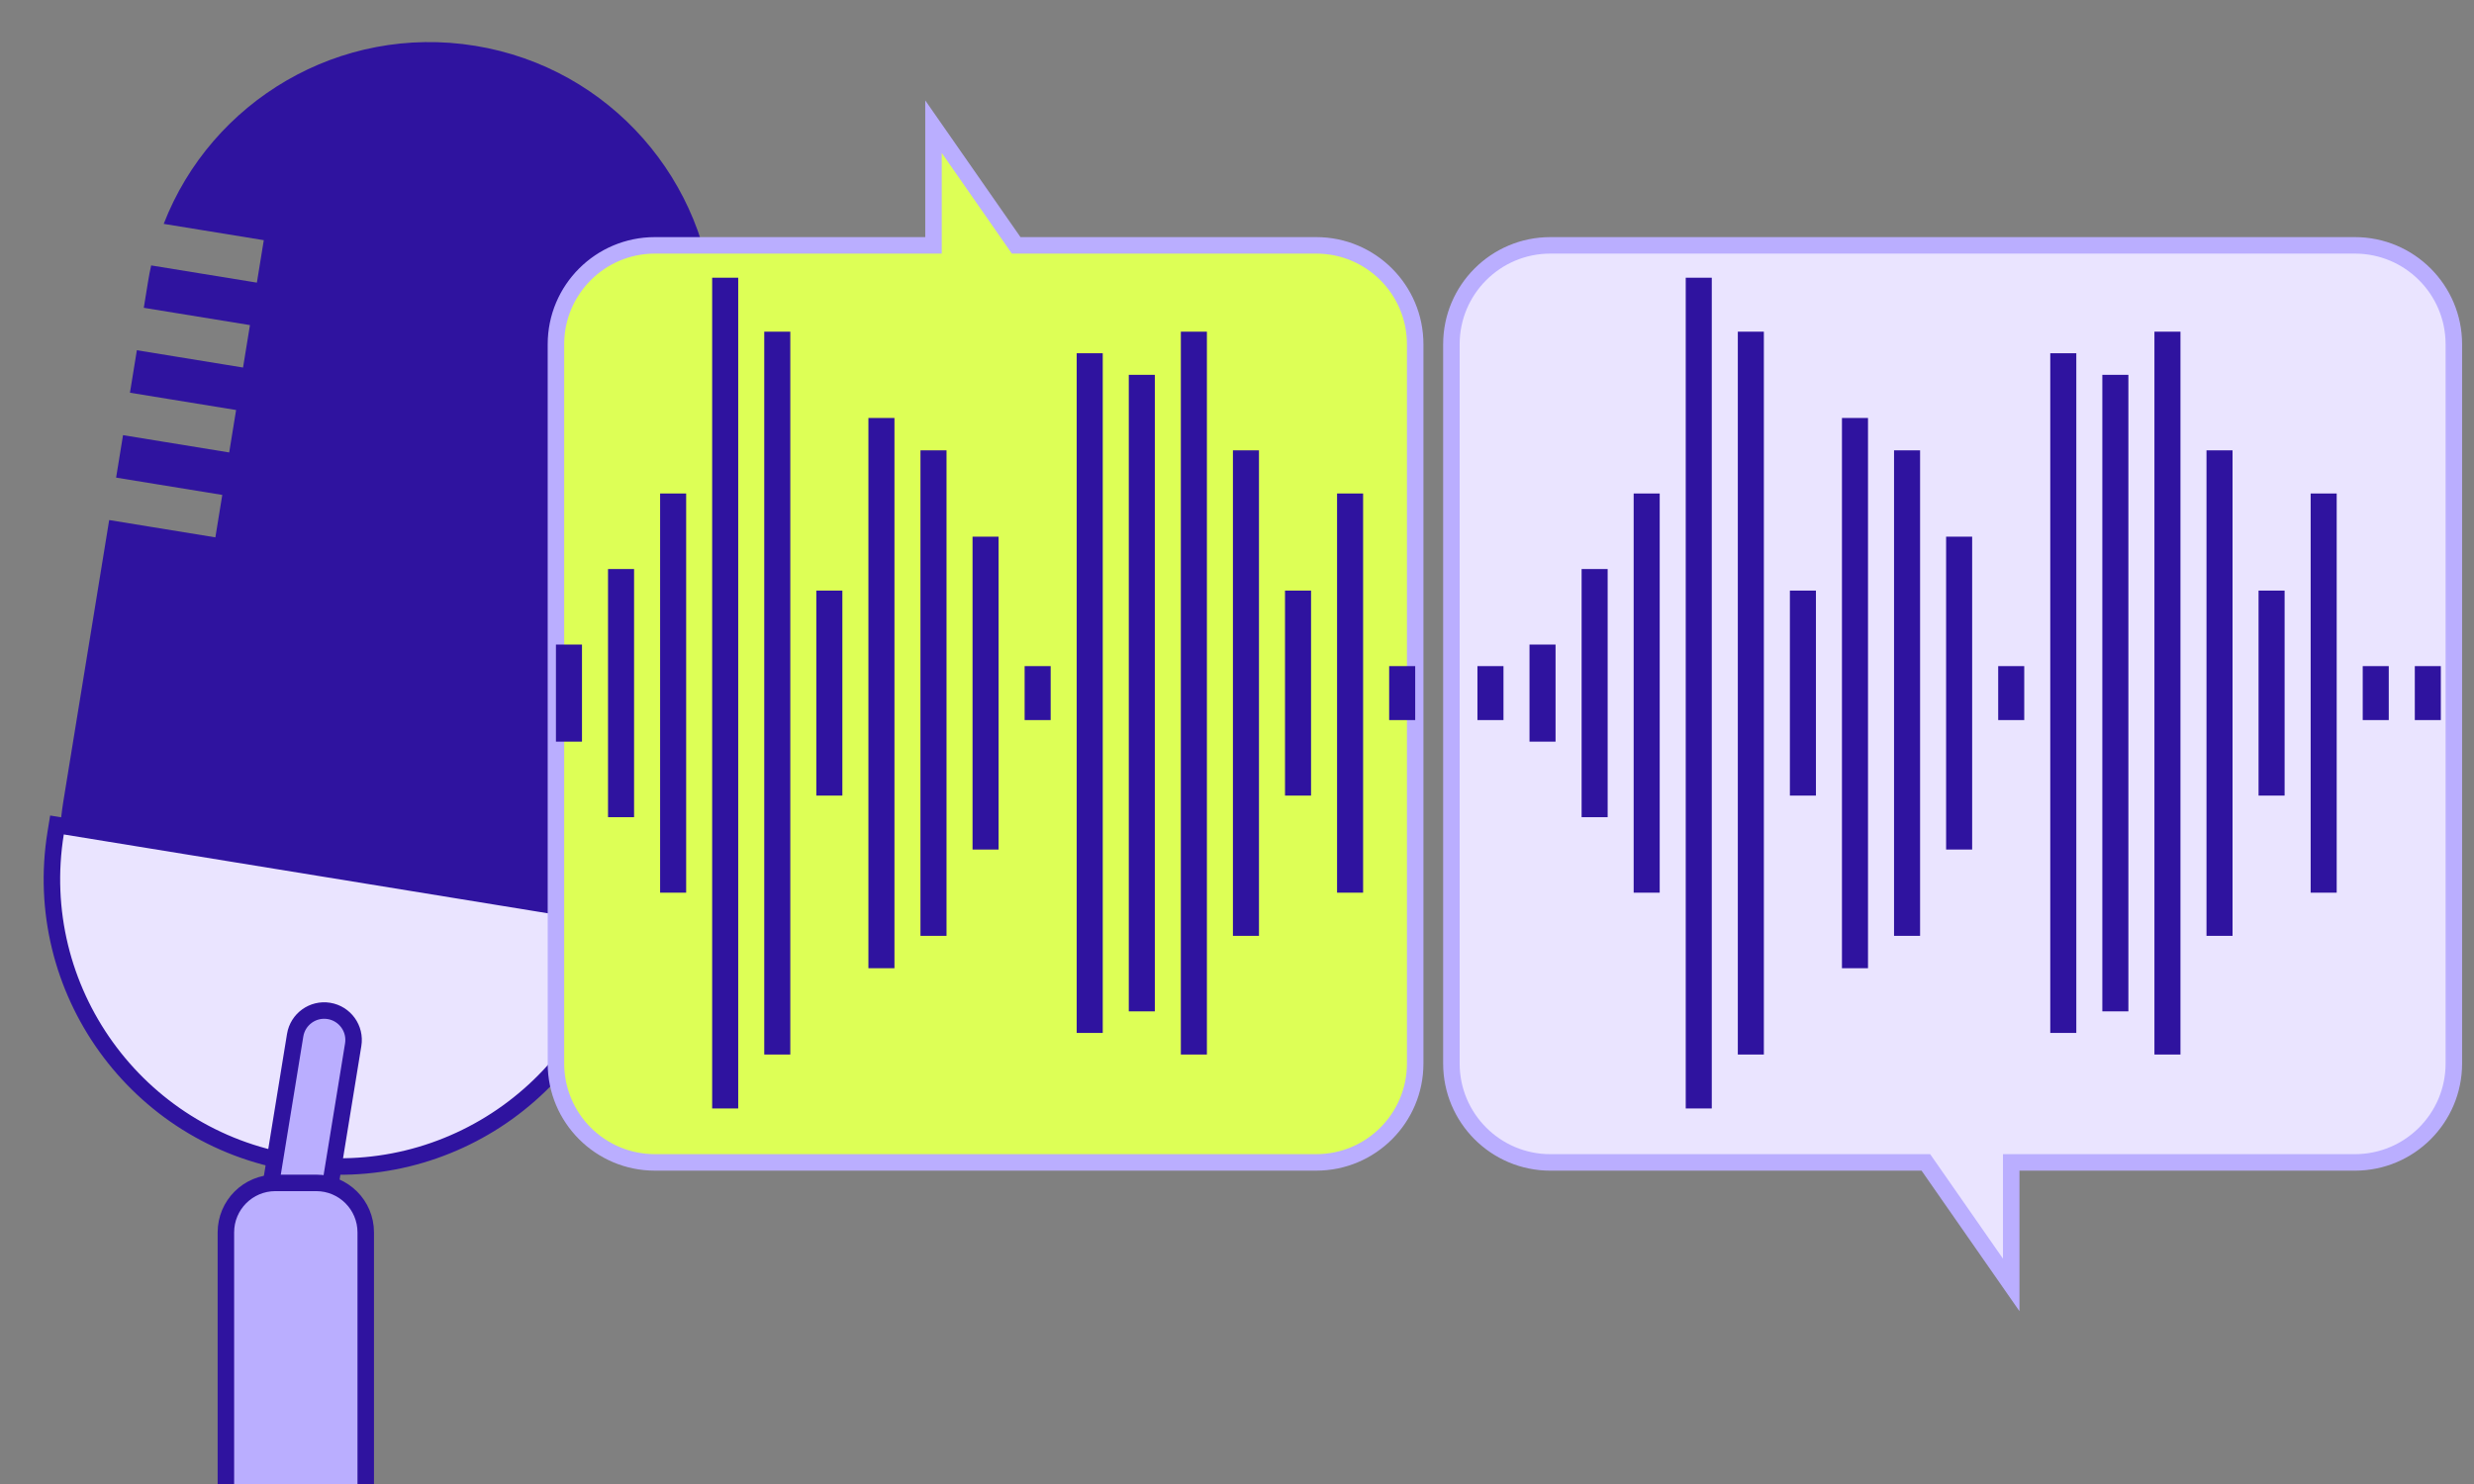 <svg width="150" height="90" viewBox="0 0 150 90" fill="none" xmlns="http://www.w3.org/2000/svg">
<rect x="0" y="0" width="150" height="90" fill="#808080" stroke="none"/>
<path d="M28.816 2.779C37.023 4.116 42.931 11.028 43.303 19.015L37.236 18.026L36.816 20.602L43.225 21.646C43.191 21.968 43.148 22.291 43.096 22.615L42.833 24.225L36.397 23.176L35.977 25.751L42.414 26.799L41.995 29.374L35.559 28.325L35.139 30.901L41.575 31.949L41.156 34.524L34.719 33.475L34.3 36.05L40.736 37.098L37.957 54.157C36.422 63.577 27.541 69.969 18.12 68.435C8.699 66.9 2.307 58.019 3.841 48.599L6.62 31.54L13.058 32.589L13.477 30.015L7.04 28.966L7.459 26.391L13.896 27.44L14.315 24.866L7.879 23.817L8.298 21.241L14.736 22.29L15.155 19.716L8.718 18.667L8.98 17.057C9.033 16.733 9.095 16.413 9.165 16.097L15.575 17.141L15.994 14.566L9.926 13.577C12.814 6.121 20.61 1.442 28.816 2.779Z" fill="#2F139F"/>
<path d="M37.87 55.64L37.793 56.112C36.244 65.616 27.285 72.065 17.782 70.516C8.278 68.968 1.829 60.009 3.377 50.505L3.454 50.033L37.87 55.64Z" fill="#EAE4FF" stroke="#2F139F"/>
<path d="M19.942 61.309C20.913 61.468 21.573 62.383 21.415 63.355L19.87 72.839L16.351 72.266L17.896 62.782C18.055 61.81 18.97 61.151 19.942 61.309Z" fill="#BAAEFF" stroke="#2F139F"/>
<path d="M13.696 74.739C13.696 73.082 15.039 71.739 16.696 71.739H19.174C20.831 71.739 22.175 73.082 22.175 74.739V90H13.696V74.739Z" fill="#BAAEFF"/>
<path d="M22.175 90V74.739C22.175 73.082 20.831 71.739 19.174 71.739H16.696C15.039 71.739 13.696 73.082 13.696 74.739V90" stroke="#2F139F"/>
<path d="M142.778 14.88C146.092 14.88 148.778 17.567 148.778 20.88V64.497C148.778 67.81 146.092 70.497 142.778 70.497H121.941V77.926L116.767 70.497H93.999C90.685 70.497 87.999 67.81 87.999 64.497V20.88C87.999 17.567 90.685 14.88 93.999 14.88H142.778Z" fill="#EAE4FF"/>
<path d="M148.778 64.497L149.278 64.497V64.497H148.778ZM121.941 70.497V69.997H121.441V70.497H121.941ZM121.941 77.926L121.531 78.212L122.441 79.519V77.926H121.941ZM116.767 70.497L117.177 70.211L117.028 69.997H116.767V70.497ZM93.999 70.497V70.997V70.497ZM87.999 64.497H87.499V64.497L87.999 64.497ZM142.778 14.88V15.38C145.816 15.38 148.278 17.843 148.278 20.88H148.778H149.278C149.278 17.291 146.368 14.38 142.778 14.38V14.88ZM148.778 20.88H148.278V64.497H148.778H149.278V20.88H148.778ZM148.778 64.497L148.278 64.497C148.278 67.534 145.816 69.997 142.778 69.997V70.497V70.997C146.368 70.997 149.278 68.086 149.278 64.497L148.778 64.497ZM142.778 70.497V69.997H121.941V70.497V70.997H142.778V70.497ZM121.941 70.497H121.441V77.926H121.941H122.441V70.497H121.941ZM121.941 77.926L122.352 77.641L117.177 70.211L116.767 70.497L116.356 70.782L121.531 78.212L121.941 77.926ZM116.767 70.497V69.997H93.999V70.497V70.997H116.767V70.497ZM93.999 70.497V69.997C90.962 69.997 88.499 67.534 88.499 64.497L87.999 64.497L87.499 64.497C87.499 68.086 90.409 70.997 93.999 70.997V70.497ZM87.999 64.497H88.499V20.88H87.999H87.499V64.497H87.999ZM87.999 20.88H88.499C88.499 17.843 90.962 15.38 93.999 15.38V14.88V14.38C90.409 14.38 87.499 17.291 87.499 20.88H87.999ZM93.999 14.88V15.38H142.778V14.88V14.38H93.999V14.88Z" fill="#BAAEFF"/>
<rect x="89.578" y="40.398" width="1.579" height="3.272" fill="#2F139F"/>
<rect x="146.411" y="40.398" width="1.579" height="3.272" fill="#2F139F"/>
<rect x="92.735" y="39.09" width="1.579" height="5.889" fill="#2F139F"/>
<rect x="95.894" y="34.51" width="1.579" height="15.049" fill="#2F139F"/>
<rect x="99.05" y="29.929" width="1.579" height="24.209" fill="#2F139F"/>
<rect x="102.207" y="16.843" width="1.579" height="50.382" fill="#2F139F"/>
<rect x="105.365" y="20.115" width="1.579" height="43.839" fill="#2F139F"/>
<rect x="108.522" y="35.818" width="1.579" height="12.432" fill="#2F139F"/>
<rect x="111.679" y="25.349" width="1.579" height="33.37" fill="#2F139F"/>
<rect x="114.837" y="27.312" width="1.579" height="29.444" fill="#2F139F"/>
<rect x="117.994" y="32.547" width="1.579" height="18.975" fill="#2F139F"/>
<rect x="121.152" y="40.398" width="1.579" height="3.272" fill="#2F139F"/>
<rect x="124.309" y="21.423" width="1.579" height="41.221" fill="#2F139F"/>
<rect x="127.466" y="22.732" width="1.579" height="38.604" fill="#2F139F"/>
<rect x="130.624" y="20.115" width="1.579" height="43.839" fill="#2F139F"/>
<rect x="133.781" y="27.312" width="1.579" height="29.444" fill="#2F139F"/>
<rect x="136.938" y="35.818" width="1.579" height="12.432" fill="#2F139F"/>
<rect x="140.096" y="29.929" width="1.579" height="24.209" fill="#2F139F"/>
<rect x="143.253" y="40.398" width="1.579" height="3.272" fill="#2F139F"/>
<path d="M61.611 14.88H79.804C83.117 14.88 85.804 17.567 85.804 20.88V64.496C85.804 67.81 83.117 70.496 79.804 70.496H39.707C36.393 70.496 33.707 67.81 33.707 64.496V20.88C33.707 17.567 36.393 14.88 39.707 14.88H56.599V7.683L61.611 14.88Z" fill="#DDFF56"/>
<path d="M61.611 14.88L61.201 15.166L61.35 15.38H61.611V14.88ZM79.804 14.88L79.804 14.38H79.804V14.88ZM85.804 20.88H86.304V20.88L85.804 20.88ZM79.804 70.496V70.996H79.804L79.804 70.496ZM39.707 70.496V70.996V70.496ZM33.707 20.88L33.207 20.88V20.88H33.707ZM56.599 14.88V15.38H57.099V14.88H56.599ZM56.599 7.683L57.009 7.397L56.099 6.09V7.683H56.599ZM61.611 14.88V15.38H79.804V14.88V14.38H61.611V14.88ZM79.804 14.88L79.804 15.38C82.841 15.38 85.304 17.843 85.304 20.88L85.804 20.88L86.304 20.88C86.304 17.29 83.393 14.38 79.804 14.38L79.804 14.88ZM85.804 20.88H85.304V64.496H85.804H86.304V20.88H85.804ZM85.804 64.496H85.304C85.304 67.534 82.841 69.996 79.804 69.996L79.804 70.496L79.804 70.996C83.394 70.996 86.304 68.086 86.304 64.496H85.804ZM79.804 70.496V69.996H39.707V70.496V70.996H79.804V70.496ZM39.707 70.496V69.996C36.669 69.996 34.207 67.534 34.207 64.496H33.707H33.207C33.207 68.086 36.117 70.996 39.707 70.996V70.496ZM33.707 64.496H34.207V20.88H33.707H33.207V64.496H33.707ZM33.707 20.88L34.207 20.88C34.207 17.843 36.67 15.38 39.707 15.38V14.88V14.38C36.117 14.38 33.207 17.29 33.207 20.88L33.707 20.88ZM39.707 14.88V15.38H56.599V14.88V14.38H39.707V14.88ZM56.599 14.88H57.099V7.683H56.599H56.099V14.88H56.599ZM56.599 7.683L56.188 7.969L61.201 15.166L61.611 14.88L62.022 14.594L57.009 7.397L56.599 7.683Z" fill="#BAAEFF"/>
<rect x="33.707" y="39.09" width="1.579" height="5.889" fill="#2F139F"/>
<rect x="36.865" y="34.51" width="1.579" height="15.049" fill="#2F139F"/>
<rect x="40.023" y="29.929" width="1.579" height="24.209" fill="#2F139F"/>
<rect x="43.179" y="16.843" width="1.579" height="50.382" fill="#2F139F"/>
<rect x="46.337" y="20.115" width="1.579" height="43.839" fill="#2F139F"/>
<rect x="49.494" y="35.818" width="1.579" height="12.432" fill="#2F139F"/>
<rect x="52.652" y="25.349" width="1.579" height="33.37" fill="#2F139F"/>
<rect x="55.809" y="27.312" width="1.579" height="29.444" fill="#2F139F"/>
<rect x="58.966" y="32.547" width="1.579" height="18.975" fill="#2F139F"/>
<rect x="62.124" y="40.398" width="1.579" height="3.272" fill="#2F139F"/>
<rect x="65.281" y="21.423" width="1.579" height="41.221" fill="#2F139F"/>
<rect x="68.439" y="22.732" width="1.579" height="38.604" fill="#2F139F"/>
<rect x="71.596" y="20.115" width="1.579" height="43.839" fill="#2F139F"/>
<rect x="74.753" y="27.312" width="1.579" height="29.444" fill="#2F139F"/>
<rect x="77.911" y="35.818" width="1.579" height="12.432" fill="#2F139F"/>
<rect x="81.067" y="29.929" width="1.579" height="24.209" fill="#2F139F"/>
<rect x="84.226" y="40.398" width="1.579" height="3.272" fill="#2F139F"/>
</svg>
